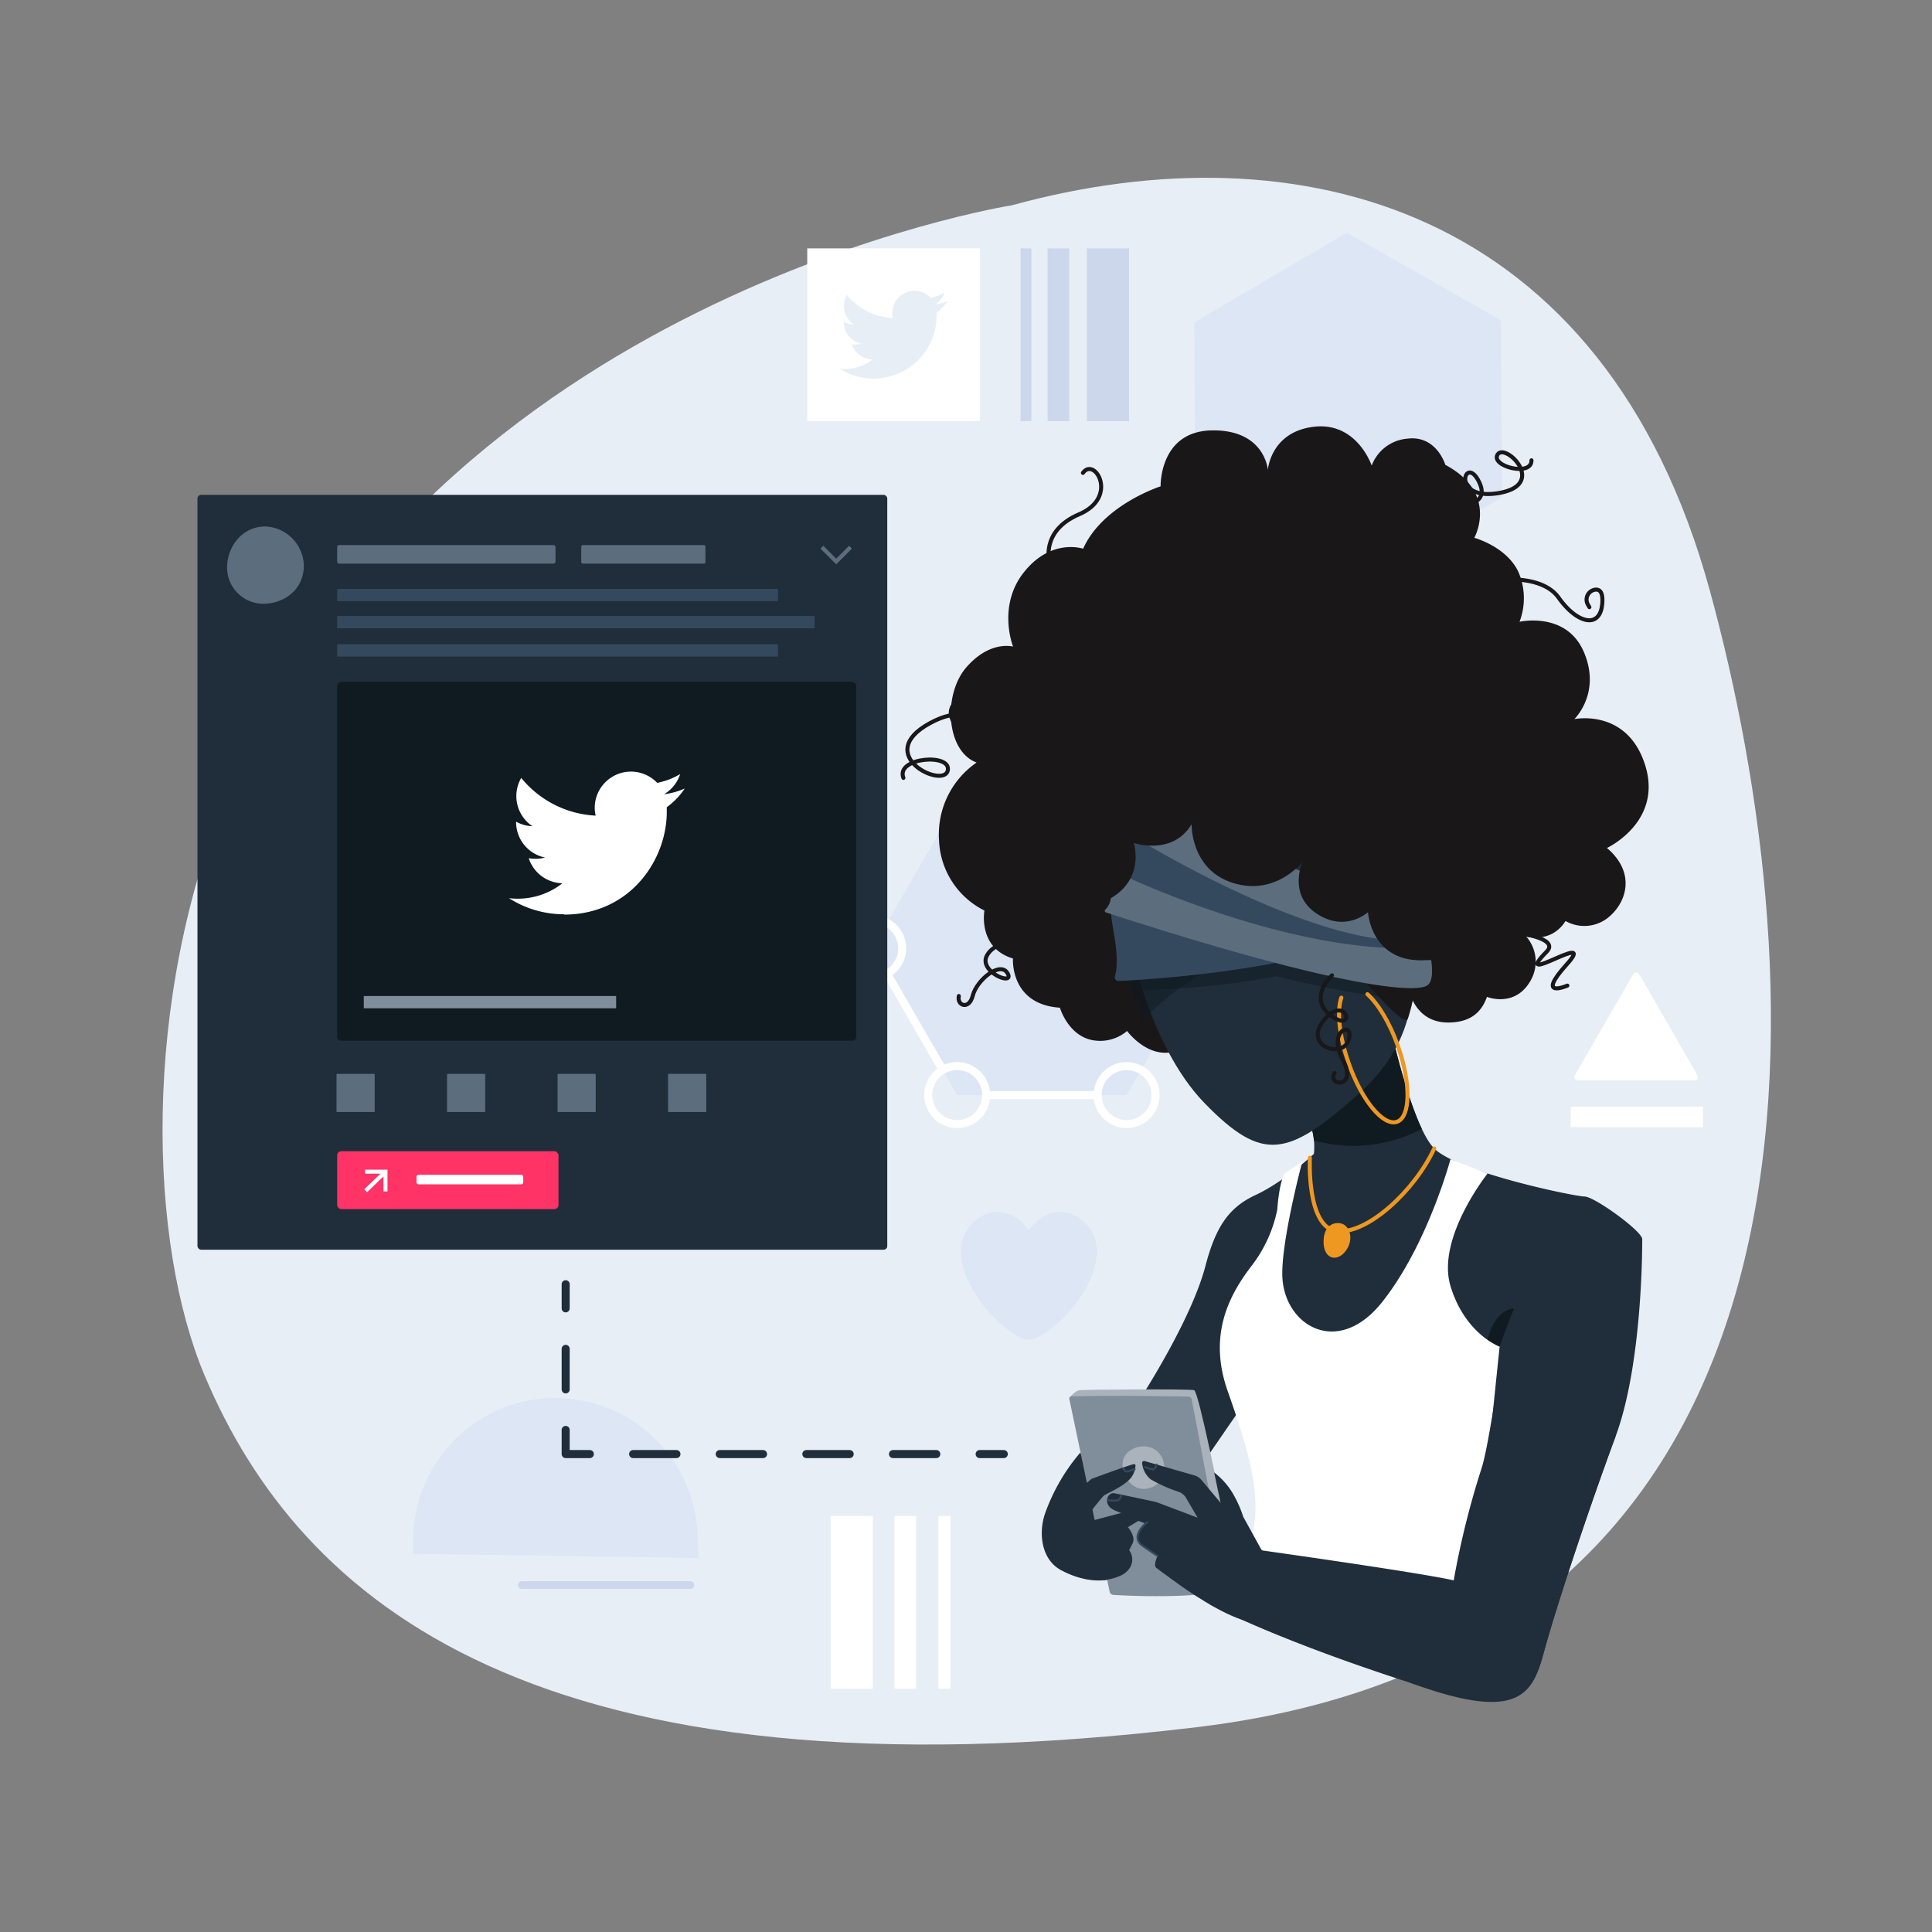 <svg id="SJHKoJuGm" xmlns="http://www.w3.org/2000/svg" viewBox="0 0 480 480"><rect x="0" y="0" width="480" height="480" fill="#808080" stroke="none"/><style>@-webkit-keyframes BkdfrtjJ_z7_Hkdv7gdMX_Animation{57.50%{-webkit-transform: rotate(0deg);transform: rotate(0deg);}62.50%{-webkit-transform: rotate(20deg);transform: rotate(20deg);}67.50%{-webkit-transform: rotate(0deg);transform: rotate(0deg);}72.50%{-webkit-transform: rotate(15deg);transform: rotate(15deg);}77.50%{-webkit-transform: rotate(0deg);transform: rotate(0deg);}}@keyframes BkdfrtjJ_z7_Hkdv7gdMX_Animation{57.50%{-webkit-transform: rotate(0deg);transform: rotate(0deg);}62.50%{-webkit-transform: rotate(20deg);transform: rotate(20deg);}67.50%{-webkit-transform: rotate(0deg);transform: rotate(0deg);}72.50%{-webkit-transform: rotate(15deg);transform: rotate(15deg);}77.50%{-webkit-transform: rotate(0deg);transform: rotate(0deg);}}@-webkit-keyframes HyjXBtokdzm_HyfHQg_Gm_Animation{47.50%{-webkit-transform: rotate(0deg);transform: rotate(0deg);}50%{-webkit-transform: rotate(8deg);transform: rotate(8deg);}52.50%{-webkit-transform: rotate(-8deg);transform: rotate(-8deg);}55.00%{-webkit-transform: rotate(0deg);transform: rotate(0deg);}}@keyframes HyjXBtokdzm_HyfHQg_Gm_Animation{47.50%{-webkit-transform: rotate(0deg);transform: rotate(0deg);}50%{-webkit-transform: rotate(8deg);transform: rotate(8deg);}52.50%{-webkit-transform: rotate(-8deg);transform: rotate(-8deg);}55.00%{-webkit-transform: rotate(0deg);transform: rotate(0deg);}}@-webkit-keyframes r1-7BKokdGX_B1aeXe_GX_Animation{47.50%{-webkit-transform: rotate(0deg);transform: rotate(0deg);}50%{-webkit-transform: rotate(8deg);transform: rotate(8deg);}52.50%{-webkit-transform: rotate(-8deg);transform: rotate(-8deg);}55.00%{-webkit-transform: rotate(0deg);transform: rotate(0deg);}}@keyframes r1-7BKokdGX_B1aeXe_GX_Animation{47.50%{-webkit-transform: rotate(0deg);transform: rotate(0deg);}50%{-webkit-transform: rotate(8deg);transform: rotate(8deg);}52.50%{-webkit-transform: rotate(-8deg);transform: rotate(-8deg);}55.00%{-webkit-transform: rotate(0deg);transform: rotate(0deg);}}@-webkit-keyframes S1k7rFjkufX_rygufx_fm_Animation{10%{-webkit-transform: rotate(0deg);transform: rotate(0deg);}17.50%{-webkit-transform: rotate(4deg);transform: rotate(4deg);}37.50%{-webkit-transform: rotate(4deg);transform: rotate(4deg);}45%{-webkit-transform: rotate(0deg);transform: rotate(0deg);}47.50%{-webkit-transform: rotate(3deg);transform: rotate(3deg);}50%{-webkit-transform: rotate(0deg);transform: rotate(0deg);}0%{-webkit-transform: rotate(0deg);transform: rotate(0deg);}100%{-webkit-transform: rotate(0deg);transform: rotate(0deg);}}@keyframes S1k7rFjkufX_rygufx_fm_Animation{10%{-webkit-transform: rotate(0deg);transform: rotate(0deg);}17.50%{-webkit-transform: rotate(4deg);transform: rotate(4deg);}37.50%{-webkit-transform: rotate(4deg);transform: rotate(4deg);}45%{-webkit-transform: rotate(0deg);transform: rotate(0deg);}47.50%{-webkit-transform: rotate(3deg);transform: rotate(3deg);}50%{-webkit-transform: rotate(0deg);transform: rotate(0deg);}0%{-webkit-transform: rotate(0deg);transform: rotate(0deg);}100%{-webkit-transform: rotate(0deg);transform: rotate(0deg);}}@-webkit-keyframes ryVVSYoyOzm_BJMHze_MX_Animation{0%{-webkit-transform: translate(0px, 0px);transform: translate(0px, 0px);}25%{-webkit-transform: translate(0px, -8px);transform: translate(0px, -8px);}75%{-webkit-transform: translate(0px, 5px);transform: translate(0px, 5px);}100%{-webkit-transform: translate(0px, 0px);transform: translate(0px, 0px);}}@keyframes ryVVSYoyOzm_BJMHze_MX_Animation{0%{-webkit-transform: translate(0px, 0px);transform: translate(0px, 0px);}25%{-webkit-transform: translate(0px, -8px);transform: translate(0px, -8px);}75%{-webkit-transform: translate(0px, 5px);transform: translate(0px, 5px);}100%{-webkit-transform: translate(0px, 0px);transform: translate(0px, 0px);}}@-webkit-keyframes BkxBtoJOfm_Animation{0%{opacity: 0;}100%{opacity: 0;}}@keyframes BkxBtoJOfm_Animation{0%{opacity: 0;}100%{opacity: 0;}}#SJHKoJuGm *{-webkit-animation-duration: 4s;animation-duration: 4s;-webkit-animation-iteration-count: infinite;animation-iteration-count: infinite;-webkit-animation-timing-function: cubic-bezier(0, 0, 1, 1);animation-timing-function: cubic-bezier(0, 0, 1, 1);}#ryWSYskOMm{opacity: 0;}#BkMBtjkuGm{opacity: 0;}#BJ4HFi1dMQ{fill: #e8eef6;}#r1LStj1uGm{fill: #dce6f4;}#S1uStokdGm{fill: #dce6f4;}#r1KrFsJdGX{fill: none;stroke: #ccd7ec;stroke-width: 1.92px;stroke-linecap: round;stroke-linejoin: round;}#SJiSts1OG7{fill: #fff;}#B1nHFiJdz7{fill: #fff;}#H1artokOMm{fill: #fff;}#BJJeHtokdz7{fill: #ccd7ec;}#ByegHts1dzQ{fill: #ccd7ec;}#H1-erYskOMm{fill: #ccd7ec;}#Hk7xHtsJ_MX{fill: #fff;}#Sk4xBFsJOfm{fill: #fff;}#rkUxrYi1uMQ{fill: #dce6f4;}#BkDgrYiydMX{fill: none;stroke: #fff;stroke-miterlimit: 10;stroke-width: 2px;}#rJuxrFjyuf7{fill: none;stroke: #fff;stroke-miterlimit: 10;stroke-width: 2px;}#BytlrKiJdzm{fill: none;stroke: #fff;stroke-miterlimit: 10;stroke-width: 2px;}#SJqgHtoJdGm{fill: none;stroke: #fff;stroke-miterlimit: 10;stroke-width: 2px;}#S1slSKj1_MQ{fill: none;stroke: #fff;stroke-miterlimit: 10;stroke-width: 2px;}#H1ngHts1OGm{fill: #fff;}#BJTgrKsk_Gm{fill: #dce6f4;}#BJClrYo1OzX{fill: none;stroke-linecap: round;stroke-linejoin: round;stroke-width: 2px;stroke: #1f2e3a;}#S11WrtoyOzQ{fill: none;stroke-linecap: round;stroke-linejoin: round;stroke-width: 2px;stroke: #1f2e3a;stroke-dasharray: 10.07 10.07;}#B1lZBtoyufX{fill: none;stroke-linecap: round;stroke-linejoin: round;stroke-width: 2px;stroke: #1f2e3a;}#ByWWrKsJufm{fill: none;stroke-linecap: round;stroke-linejoin: round;stroke-width: 2px;stroke: #1f2e3a;stroke-dasharray: 10.76 10.76;}#HJMZrFiJ_zQ{fill: none;stroke-linecap: round;stroke-linejoin: round;stroke-width: 2px;stroke: #1f2e3a;}#SJUWSFjkdG7{fill: #1f2e3a;}#rJPWHFj1OGX{fill: #1f2e3a;}#ryOZBYjJuzQ{fill: #101a21;}#HJ9ZBFoJdzQ{fill: #ee9822;}#SyiWrYo1dG7{fill: none;stroke-linecap: round;stroke-miterlimit: 10;stroke: #ee9822;}#H1TZrtiy_z7{fill: #aab2bc;}#BJCbrFikuG7{fill: #808e9b;}#B11zrKsk_zQ{fill: #aab2bc;}#ryeMBtj1OMX{fill: #fff;}#HJbzSKokOzX{fill: #101a21;}#BkGzrtjJ_GQ{fill: #1f2e3a;}#ryEfrYiJ_zX{fill: #1f2e3a;}#BkSGHtokdf7{fill: #1f2e3a;}#H1Izrtok_GX{fill: none;stroke-linecap: round;stroke-miterlimit: 10;stroke: #35495e;stroke-width: 0.5px;}#rJwGrFiJ_zQ{fill: #1f2e3a;}#BkdfrtjJ_z7{fill: #1f2e3a;}#B1KzrFj1ufX{fill: none;stroke-linecap: round;stroke-miterlimit: 10;stroke: #35495e;stroke-width: 0.5px;}#SkqMSFi1OMm{fill: none;stroke-linecap: round;stroke-miterlimit: 10;stroke: #35495e;stroke-width: 0.5px;}#rJsMBKi1uzm{fill: #1f2e3a;}#Bk3GSYj1OMX{fill: none;stroke-linecap: round;stroke-miterlimit: 10;stroke: #35495e;stroke-width: 0.5px;}#BJpzHtjy_MX{fill: #1f2e3a;}#H1CzrKs1ufm{fill: #1f2e3a;}#Syl7SKjJOGX{fill: #191718;}#r1-7BKokdGX{fill: none;stroke-miterlimit: 10;stroke: #ee9822;-webkit-transform: translate(-20.54px, 518.72px) rotate(-82.09deg);transform: translate(-20.54px, 518.72px) rotate(-82.09deg);}#BkzQrtiydf7{fill: #1f2e3a;}#SyEXSto1OzQ{fill: #101a21;opacity: 0.5;}#rkS7SKi1_G7{fill: #101a21;opacity: 0.5;}#ByL7SFjJdGX{fill: #191718;}#H1DmrKoy_zm{fill: #35495e;}#By_7HKsyOM7{fill: #5c6e7e;}#ryF7SFiyuf7{fill: #35495e;}#Sy5XSKskuf7{fill: #191718;}#HyjXBtokdzm{fill: none;stroke-linecap: round;stroke-miterlimit: 10;stroke: #ee9822;}#S1pQSYsJdM7{fill: none;stroke-linecap: round;stroke-miterlimit: 10;stroke: #191718;}#S1CQBKi1dMQ{fill: none;stroke-linecap: round;stroke-miterlimit: 10;stroke: #191718;}#S11VSKs1OM7{fill: none;stroke-linecap: round;stroke-miterlimit: 10;stroke: #191718;}#HkxNBYj1OGQ{fill: none;stroke-linecap: round;stroke-miterlimit: 10;stroke: #191718;}#Hy-4rKjJOMQ{fill: none;stroke-linecap: round;stroke-miterlimit: 10;stroke: #191718;}#SJMEHKi1_G7{fill: none;stroke-linecap: round;stroke-miterlimit: 10;stroke: #191718;}#HkX4BKokuGX{fill: none;stroke-linecap: round;stroke-miterlimit: 10;stroke: #191718;}#SyBEBYj1dMX{fill: #1f2e3a;}#B1UNBFjyuz7{fill: #101a21;}#BkwVStskuzm{fill: #5c6e7e;}#rJ_VSYoJOf7{fill: #5c6e7e;}#BJt4HKsJOGX{fill: #5c6e7e;}#By5NHtsJufX{fill: #5c6e7e;}#BJoErYiyuzm{fill: #5c6e7e;}#rJh4rtik_z7{fill: #5c6e7e;}#rJTNSFiJ_MQ{fill: #5c6e7e;}#SkR4HYjJ_fX{fill: #35495e;}#Sk1rrtjkdGX{fill: #35495e;}#SyxSBFikdzX{fill: #35495e;}#ByZSBYsy_M7{fill: #808d9a;}#r1GrHFjkOMm{fill: none;stroke-miterlimit: 10;stroke: #5c6e7e;}#rk4rSFoJOGm{fill: #f36;}#H1rHBtokdzQ{fill: #fff;}#HJvBSFo1dfQ{fill: none;stroke: #fff;stroke-miterlimit: 10;}#HJ_SSKoJufX{fill: none;stroke: #fff;stroke-miterlimit: 10;}#SJtSHtjJ_GX{fill: #fff;}#BkxBtoJOfm{-webkit-animation-name: BkxBtoJOfm_Animation;animation-name: BkxBtoJOfm_Animation;-webkit-transform-origin: 50% 50%;transform-origin: 50% 50%;transform-box: fill-box;opacity: 0;}#ryVVSYoyOzm_BJMHze_MX{-webkit-animation-name: ryVVSYoyOzm_BJMHze_MX_Animation;animation-name: ryVVSYoyOzm_BJMHze_MX_Animation;-webkit-transform-origin: 50% 50%;transform-origin: 50% 50%;transform-box: fill-box;}#S1k7rFjkufX_rygufx_fm{-webkit-animation-name: S1k7rFjkufX_rygufx_fm_Animation;animation-name: S1k7rFjkufX_rygufx_fm_Animation;-webkit-transform-origin: 50% 50%;transform-origin: 50% 50%;transform-box: fill-box;}#r1-7BKokdGX_B1aeXe_GX{-webkit-animation-name: r1-7BKokdGX_B1aeXe_GX_Animation;animation-name: r1-7BKokdGX_B1aeXe_GX_Animation;-webkit-transform-origin: 50% 50%;transform-origin: 50% 50%;transform-box: fill-box;}#HyjXBtokdzm_HyfHQg_Gm{-webkit-animation-name: HyjXBtokdzm_HyfHQg_Gm_Animation;animation-name: HyjXBtokdzm_HyfHQg_Gm_Animation;-webkit-transform-origin: 50% 50%;transform-origin: 50% 50%;transform-box: fill-box;}#BkdfrtjJ_z7_Hkdv7gdMX{-webkit-animation-name: BkdfrtjJ_z7_Hkdv7gdMX_Animation;animation-name: BkdfrtjJ_z7_Hkdv7gdMX_Animation;-webkit-transform-origin: 50% 50%;transform-origin: 50% 50%;transform-box: fill-box;}</style><defs/><title>media-buying-twitter</title><g id="BkxBtoJOfm" data-name="BG Transparent"><rect width="480" height="480" id="ryWSYskOMm"/><g id="BkMBtjkuGm"><path d="M479,1V479H1V1H479m1-1H0V480H480V0Z" id="rymBYsJOfQ"/></g></g><path id="BJ4HFi1dMQ" d="M50.85,341.77c23.62,55.93,82.09,107.07,246.52,87.34S451,242.38,424.8,146.71,322.6,31.46,251.42,51c0,0-143.36,22.58-194.44,144.79C34.77,249,37.08,309.16,50.85,341.77Z"/><g id="ryHrtsyOzX"><polygon id="r1LStj1uGm" data-name="1Polygon" points="297.04 124.06 335.27 145.76 373.18 123.51 372.87 79.54 334.63 57.84 296.72 80.09 297.04 124.06"/><g id="BJPBtoyufm"><path id="S1uStokdGm" data-name="half-circle" d="M173.53,387.07l-.2-4.39a35.34,35.34,0,1,0-70.68,0l0,3.34"/><line x1="129.65" y1="393.81" x2="171.53" y2="393.81" id="r1KrFsJdGX"/></g><g id="rycSKoyOM7"><polygon points="222.22 419.55 222.22 396.79 222.22 376.63 227.61 376.63 227.61 419.55 222.22 419.55" id="SJiSts1OG7"/><polygon points="233.14 419.55 233.14 396.79 233.14 376.63 236.12 376.63 236.12 419.55 233.14 419.55" id="B1nHFiJdz7"/><polygon points="206.37 419.55 206.37 396.79 206.37 376.63 216.84 376.63 216.84 419.55 206.37 419.55" id="H1artokOMm"/></g><g id="SJ0SKsy_zX"><polygon points="265.66 104.63 265.66 81.88 265.66 61.71 260.27 61.71 260.27 104.63 265.66 104.63" id="BJJeHtokdz7"/><polygon points="256.25 104.63 256.25 81.88 256.25 61.71 253.56 61.71 253.56 104.63 256.25 104.63" id="ByegHts1dzQ"/><polygon points="280.52 104.63 280.52 81.88 280.52 61.71 270.04 61.71 270.04 104.63 280.52 104.63" id="H1-erYskOMm"/></g><g id="BkzeSKoJdMQ"><path d="M421.77,267.21,407.24,242a.84.84,0,0,0-1.45,0l-14.54,25.18a.84.84,0,0,0,.73,1.25h29.07A.83.83,0,0,0,421.77,267.21Z" id="Hk7xHtsJ_MX"/><polygon points="390.23 274.95 407.65 274.95 423.09 274.95 423.09 280.05 390.23 280.05 390.23 274.95" id="Sk4xBFsJOfm"/></g><g id="H1SlHFj1dzQ"><polygon points="300.95 235.61 279.9 199.16 237.81 199.16 216.76 235.61 237.81 272.07 279.9 272.07 300.95 235.61" id="rkUxrYi1uMQ"/><circle cx="237.81" cy="272.07" r="7.2" id="BkDgrYiydMX"/><circle cx="279.9" cy="272.07" r="7.2" id="rJuxrFjyuf7"/><circle cx="216.95" cy="235.61" r="7.2" id="BytlrKiJdzm"/><line x1="234.21" y1="265.83" x2="220.41" y2="241.93" id="SJqgHtoJdGm"/><line x1="245.01" y1="272.07" x2="272.7" y2="272.07" id="S1slSKj1_MQ"/></g><path id="H1ngHts1OGm" d="M200.56,61.71v42.92h42.92V61.71Zm32.13,16c0,.23,0,.47,0,.71A15.65,15.65,0,0,1,208.61,91.6a11.38,11.38,0,0,0,1.31.07,11.1,11.1,0,0,0,6.84-2.35,5.54,5.54,0,0,1-5.15-3.83,5.1,5.1,0,0,0,1,.1,5.34,5.34,0,0,0,1.45-.19,5.51,5.51,0,0,1-4.42-5.4.2.2,0,0,1,0-.07,5.39,5.39,0,0,0,2.49.69,5.51,5.51,0,0,1-1.71-7.34A15.64,15.64,0,0,0,221.82,79a5.29,5.29,0,0,1-.14-1.26A5.5,5.5,0,0,1,231.2,74a11.1,11.1,0,0,0,3.49-1.34,5.53,5.53,0,0,1-2.42,3,11.12,11.12,0,0,0,3.16-.87A11.42,11.42,0,0,1,232.69,77.7Z"/><path id="BJTgrKsk_Gm" d="M255.61,332.85h0c-4.34-.08-16.85-11.38-16.85-22.09,0-5.14,4.24-9.66,9.07-9.66,3.84,0,6.43,2.66,7.8,4.58,1.37-1.92,3.95-4.58,7.8-4.58,4.83,0,9.07,4.52,9.07,9.66,0,10.71-12.51,22-16.85,22.09Z"/></g><line x1="140.54" y1="319.06" x2="140.54" y2="325.06" id="BJClrYo1OzX"/><line x1="140.54" y1="335.12" x2="140.54" y2="350.23" id="S11WrtoyOzQ"/><polyline points="140.54 355.26 140.54 361.26 146.54 361.26" id="B1lZBtoyufX"/><line x1="157.3" y1="361.26" x2="238.01" y2="361.26" id="ByWWrKsJufm"/><line x1="243.39" y1="361.26" x2="249.39" y2="361.26" id="HJMZrFiJ_zQ"/><g id="Hk7WrYiJ_fX"><g id="BkEbrKi1_GQ"><g id="Hkr-BKo1_MX"><path id="SJUWSFjkdG7" d="M268.4,360.89a47.94,47.94,0,0,0-8.84,15.36c-1.62,5.06-.66,11.29,4,13.82,2.54,1.38,8.52,4,14.41,1.67C278.14,390.05,279.27,383.36,268.4,360.89Z"/><path id="rJPWHFj1OGX" data-name="torso" d="M350.37,418.08c27.83,10.2,30.48,2.39,33.37-8.21s11-35.11,17.65-53,6.62-47,6.62-49-11.92-10.6-14.33-10.6-31.38-6-37.34-11.93-11.68-33.44-11.68-33.44l-18.45,9.73-4.77,11.12a17.18,17.18,0,0,1,5,13.92s-7.22,6.85-14.57,10.26c-6.41,3-9.77,7.62-12.37,17.55-3.65,14-16.85,34-16.85,34l14.1,18.11L308,350.24l41.34-.66,23.25-15c-3.44,9.83-7.53,23.4-8.95,30.94-2,10.6-8.61,31.14-8.61,31.14-8.61-2-45.05-11.93-45.05-11.93"/><path id="ryOZBYjJuzQ" d="M353.26,280.47c-4.71-9.89-8.6-28.59-8.6-28.59l-18.45,9.73-4.77,11.12a17.35,17.35,0,0,1,5,10.59,36.3,36.3,0,0,0,26.81-2.85Z"/><g id="ByKWBFs1Oz7"><path d="M332.32,303.87s-3.31-.17-3.48,4.31,3.15,5.63,5.47,2.65S335.3,303.73,332.32,303.87Z" id="HJ9ZBFoJdzQ"/><path d="M356.34,285.32c-4.81,10.43-16.56,21.37-24.18,20.54s-6.73-18.22-6.73-18.22" id="SyiWrYo1dG7"/></g><g id="BJhWHFj1uGQ"><path d="M265.78,347.12s1.43-1.6,2.35-1.73,27.4-.37,28.55,0,6.68,28.32,6.68,28.32Z" id="H1TZrtiy_z7"/><path d="M266.14,346.94a.52.52,0,0,0-.46.68l10,47.79a1,1,0,0,0,.95.84c3.72.23,19.86,1,28.45-1.23l-9-47.32a.89.89,0,0,0-.83-.72C291.78,346.92,275.39,346.65,266.14,346.94Z" id="BJCbrFikuG7"/><path d="M280.9,360.31s-3.76,2-1,6.93,9.77,2.48,9.37-2.93C288.88,359.55,284.09,358.18,280.9,360.31Z" id="B11zrKsk_zQ"/></g><path id="ryeMBtj1OMX" d="M318.58,316.46c0,12.58,13.58,21.2,24.84,7S360.37,288,360.37,288l9.21,3.57s-12.79,16.05-9.21,27.94,12.2,15.07,12.2,15.07l-7.29,70.69L308,391.65l2-7c4.64-10.93,0-24.84-5-39.08s.67-24.18,6-31.14a33.73,33.73,0,0,0,6.34-13.94s.39-6.43,1.8-8.92l4.42-3S318.54,307.35,318.58,316.46Z"/><path id="HJbzSKokOzX" d="M372.57,334.54c1.4-4,2.69-7.37,3.64-9.47,0,0-4.74-.1-6.63,7.78Z"/><path id="BkGzrtjJ_GQ" d="M373.74,334.77c-2.19,10.8-3.93,24.63-5.66,30.05a212.13,212.13,0,0,0-6.91,27.82c-8.61-2-51.21-7.95-51.21-7.95l-9.46,13.88S316,407,350.37,418.08c28.2,9.12,30.48,2.39,33.37-8.21s11-35.11,17.65-53"/></g><g id="H1mMBFiJ_GX"><path d="M280.48,376.94s3.79-2.23,5.64-2.51a7.35,7.35,0,0,1,2.26,0,.31.31,0,0,1,.14.53l-3.93,3.57Z" id="ryEfrYiJ_zX"/><path d="M299,377.62l-11.76-4.45s-8.72-1.87-10.42-2.18-3.06,2.95.21,4.31,8,2.89,8,2.89-4.62,3.52-1,5.95l3.57,2.42s-1.18,2.3-.3,3,6.17,4.5,6.17,4.5,10.44,7.47,16.36,8.67" id="BkSGHtokdf7"/><path d="M285,378.19s-4.62,3.52-1,5.95l3.57,2.42" id="H1Izrtok_GX"/><path d="M296.3,383.77l12.19,12.83,11.26-6L312.2,384,298.5,367.7a3.62,3.62,0,0,0-1.77-1.15L284.38,363a.48.48,0,0,0-.62.54,5.94,5.94,0,0,0,2.13,4,36.49,36.49,0,0,0,6.92,3.09,3.58,3.58,0,0,1,1.78,1.38l5.94,10.19Z" id="rJwGrFiJ_zQ"/><g id="BkdfrtjJ_z7_Hkdv7gdMX" data-animator-group="true" data-animator-type="1"><path id="BkdfrtjJ_z7" d="M302.57,381.57s2.8-2.13.75-7.86l-1.67-7.88a18.18,18.18,0,0,1,4.6,5.14,28.94,28.94,0,0,1,2.63,5.87l6.22,11.28Z"/></g><path d="M284.46,364.48a18.17,18.17,0,0,0,1.91.6c.28,0,.85-.47,1-1.2" id="B1KzrFj1ufX"/><path d="M278.52,371.66a1.7,1.7,0,0,1-.75,1.06,6.87,6.87,0,0,1-2.3,0" id="SkqMSFi1OMm"/><path d="M267.53,379.91s6.05-7.74,6.67-8.28,4.05-1.88,6.11-3.76a5.34,5.34,0,0,0,1.8-3.77.34.34,0,0,0-.43-.34c-2.12.55-10.51,3.67-10.51,3.67l-9.73,8.23Z" id="rJsMBKi1uzm"/><path d="M279.1,364.82s.39.9.89.79c.31-.07,1.26-.37,1.91-.58" id="Bk3GSYj1OMX"/><polygon points="280.5 375.37 269.88 378.19 271.39 384.67 284.68 376.76 280.5 375.37" id="BJpzHtjy_MX"/><path d="M269.06,381.33l11.17-1.92s2,2.3,1.18,4l-.88,1.73a3.85,3.85,0,0,1,.12,4.46,5.2,5.2,0,0,1-2.46,1.95,12.36,12.36,0,0,1-4,1" id="H1CzrKs1ufm"/></g></g><g id="S1k7rFjkufX_rygufx_fm" data-animator-group="true" data-animator-type="1"><g id="S1k7rFjkufX"><path id="Syl7SKjJOGX" d="M288.73,211.69s-.31,11.29,10.32,14.61,17.25-5.25,17.25-5.25-3.74,8,3.48,12.84,12.77-.34,12.77-.34.73,12.77,14.48,11.92l2.91-.07s1.24,8.64,9.84,8.64c6,0,8.45-3,9.65-6.37,0,0,7.15,2.9,11-4.33a9.43,9.43,0,0,0-1.23-10.64s6.21,1.76,9.75-3.88A9.47,9.47,0,0,0,400,227.58c4.36-3.88,6.2-11-.76-16.9,0,0,15.26-7.08,8.75-22.61-5-11.88-16.85-9.41-16.85-9.41s6.73-6.43,2.38-16.64-16-7.54-16-7.54A16.35,16.35,0,0,0,377.2,142c-3-6.25-10.91-8.38-10.91-8.38s6.14-11-7.2-18.13c0,0-2.18-7.39-9.38-6.51a10.36,10.36,0,0,0-8.92,6.7s-3.63-10.93-14.38-9.65S315,116.74,315,116.74s-.74-10-13.88-9.81-12.77,13.9-12.77,13.9S274,125.4,269.1,136.33c0,0-7.82-2.72-14.63,5.74s-2.77,18.58-2.77,18.58S246,159,240.1,165.78s-5.06,20.86,2.53,23.67a21.69,21.69,0,0,0-9.33,19.31,20.37,20.37,0,0,0,11.28,17.46s-1.73,9.25,7.09,11.92c0,0-.81,11.39,11.66,12.22,0,0,2.14,7.3,8.59,8.14a10.29,10.29,0,0,0,8.1-2.36s8,11,17.32,1.66"/><g id="r1-7BKokdGX_B1aeXe_GX" data-animator-group="true" data-animator-type="1"><ellipse id="r1-7BKokdGX" cx="287.6" cy="271.15" rx="17.53" ry="5.57"/></g><path id="BkzQrtiydf7" d="M280.17,231.69s4.71,27.61,19.13,42.41,20.63,13.31,38.05-2.15c13-11.54,20.67-28.61,5.77-66.14S269.92,191.5,280.17,231.69Z"/><g id="r177HtikdfX"><path d="M353,235.39a99.79,99.79,0,0,0-2.16-17.65c-1.23.44-9.29,3.36-20,6.15a308.18,308.18,0,0,1-43.44-20.21,66.66,66.66,0,0,0-8.54,12.76,34.24,34.24,0,0,0-.64,12s.07.82.22,2.23h0c0,.29.07.61.11.94v0c0,.25.07.51.1.79v.09h0c.49,3.8.43,7.06,2.22,13.75,7.63-.48,21.59-.76,36.31-3.73,17.17,4.39,29.18,5.8,34.12,5.64A38,38,0,0,0,353,235.39Z" id="SyEXSto1OzQ"/><path d="M283.71,253.8S290,246.06,303.87,239l-24.56.81Z" id="rkS7SKi1_G7"/><path d="M349.78,253.09A45.7,45.7,0,0,0,352,240.33l-14.66,1.35S348.9,255.69,349.78,253.09Z" id="ByL7SFjJdGX"/><path d="M277,242.56a.92.92,0,0,0,.94,1.16c6.18-.29,31.65-1.8,52.51-7.61l23.93-6.67a22.19,22.19,0,0,1-1.69-6.53c-.22-3.28-.72-11.14-1.84-10.74S328,220.54,307,223s-30.49.84-30.89,3.43C275.72,228.83,278.53,237.19,277,242.56Z" id="H1DmrKoy_zm"/><path d="M287.31,199.12s32.25,18.86,65.44,27.09c0,0,2-.07,1.6,3.23s3.1,12.81.42,15.25-23.94.21-80-18a.41.41,0,0,1-.18-.68,4.78,4.78,0,0,0,1.33-4.3C275.4,218.47,278.67,209.46,287.31,199.12Z" id="By_7HKsyOM7"/><path d="M281.18,207.58a45.1,45.1,0,0,0-4.36,8.86c.27.13,43.8,21.48,78.27,19-.15-.82-.3-1.61-.42-2.36h0C330.67,238.3,281.43,207.73,281.18,207.58Z" id="ryF7SFiyuf7"/></g><path id="Sy5XSKskuf7" d="M359.17,238.42l-4.83.13c-13.75.85-14.47-11.92-14.47-11.92s-5.55,5.15-12.77.34-3.49-12.84-3.49-12.84-6.62,8.57-17.25,5.25-10.31-14.61-10.31-14.61c-4.75,7.95-14.36,4.67-14.36,4.67s4.75,14.47-16.36,16.85L255.83,197l55.89-26.27,45,12.38,4.17,38.39Z"/><g id="HyjXBtokdzm_HyfHQg_Gm" data-animator-group="true" data-animator-type="1"><path id="HyjXBtokdzm" d="M339.73,247c2.69,2.43,5.54,7.11,7.57,12.84,3.27,9.22,3.18,17.66-.21,18.86s-8.78-5.29-12-14.51c-2.36-6.66-3-12.93-1.84-16.33"/></g><g id="S1hXrKoyOG7"><path d="M370.1,144.3s12.59-2.22,17.16,4.22,10.32,7.84,10.82,1.39c.22-2.76-.63-3.49-1.67-3.42a2.49,2.49,0,0,0-1.88,3.75l.35.61" id="S1pQSYsJdM7"/><path d="M260.8,140s-2.58-8,7.34-12.25,3.8-14.38.91-10.26" id="S1CQBKi1dMQ"/><path d="M253.62,234.45s-5.9-1.25-8.35,2.82,6.85,7.85,5.09,4.6-7.71,1.6-8.68,5.5c-.91,3.63-4,2.48-3.46.09" id="S11VSKs1OM7"/><path d="M331.57,266.57c-2,3.35,5.95,3.95,2-3.34s3-9.78,1.52-4.89-11.59,1.57-6.07-5,8,3.51,1.82-.89.08-10.13.08-10.13" id="HkxNBYj1OGQ"/><path d="M358.15,125.41s12.9,1.83,9.37-5.59-7.37,4.77,4.85,2.68,1.68-12.53-.27-9.62,8.5,5.68,8.39,1.48" id="Hy-4rKjJOMQ"/><path d="M247.41,169.94s-16.81,3.26-9.24,11,7.1-9.08-7.17-1.25,3.28,16.27,4.45,11.82-13-3.41-11,1.76" id="SJMEHKi1_G7"/><path d="M376,231.64s11.74,1.26,8.26,4.8c-9.21,9.36,12.92-5.63,5,3.15s.15,5.28.15,5.28" id="HkX4BKokuGX"/></g></g></g></g><g id="ryVVSYoyOzm_BJMHze_MX" data-animator-group="true" data-animator-type="0"><g id="ryVVSYoyOzm"><rect id="SyBEBYj1dMX" x="49.06" y="122.94" width="171.38" height="187.55" rx="0.91" ry="0.91"/><path id="B1UNBFjyuz7" d="M84.85,169.41h126.8a1.07,1.07,0,0,1,1.07,1.07v87.13a.94.94,0,0,1-.94.94H84.71a.94.94,0,0,1-.94-.94V170.48a1.07,1.07,0,0,1,1.07-1.07Z"/><path d="M75.49,140.43c0,6.23-5.08,9.57-10.07,9.57a9,9,0,0,1-9-9c0-5,3.58-10.2,9.54-10.2A10,10,0,0,1,75.49,140.43Z" id="BkwVStskuzm"/><rect x="83.77" y="135.43" width="54.25" height="4.6" rx="0.47" ry="0.47" id="rJ_VSYoJOf7"/><rect x="144.41" y="135.43" width="30.85" height="4.6" rx="0.36" ry="0.36" id="BJt4HKsJOGX"/><rect x="83.61" y="266.8" width="9.48" height="9.48" rx="0.14" ry="0.14" id="By5NHtsJufX"/><rect x="111.07" y="266.8" width="9.48" height="9.48" rx="0.14" ry="0.14" id="BJoErYiyuzm"/><rect x="138.52" y="266.8" width="9.48" height="9.48" rx="0.14" ry="0.14" id="rJh4rtik_z7"/><rect x="165.98" y="266.8" width="9.48" height="9.48" rx="0.14" ry="0.14" id="rJTNSFiJ_MQ"/><rect x="83.77" y="146.3" width="109.52" height="3.05" id="SkR4HYjJ_fX"/><rect x="83.77" y="160.07" width="109.52" height="3.05" id="Sk1rrtjkdGX"/><rect x="83.77" y="153.05" width="118.61" height="3.05" id="SyxSBFikdzX"/><rect x="90.38" y="247.46" width="62.7" height="3.05" id="ByZSBYsy_M7"/><polyline points="211.31 135.95 207.76 139.5 204.2 135.95" id="r1GrHFjkOMm"/><g id="HJXrHYok_M7"><rect id="rk4rSFoJOGm" x="83.77" y="286.02" width="54.99" height="14.38" rx="1.03" ry="1.03"/><rect id="H1rHBtokdzQ" x="103.48" y="291.88" width="26.52" height="2.37" rx="0.48" ry="0.48"/><g id="ryIHHFo1_MQ"><polyline points="90.69 291.1 95.77 291.1 95.77 296" id="HJvBSFo1dfQ"/><line x1="95.77" y1="291.1" x2="90.85" y2="295.85" id="HJ_SSKoJufX"/></g></g><path id="SJtSHtjJ_GX" d="M140.13,227.23c16.5,0,25.53-13.67,25.53-25.52,0-.39,0-.78,0-1.16a18.3,18.3,0,0,0,4.47-4.65,17.7,17.7,0,0,1-5.15,1.42,9,9,0,0,0,4-5,18,18,0,0,1-5.7,2.18,9,9,0,0,0-15.52,6.14,9.11,9.11,0,0,0,.23,2,25.46,25.46,0,0,1-18.49-9.37,9,9,0,0,0,2.78,12,8.87,8.87,0,0,1-4.06-1.13v.12a9,9,0,0,0,7.19,8.79,8.73,8.73,0,0,1-2.36.32,9.4,9.4,0,0,1-1.69-.16,9,9,0,0,0,8.38,6.23,18,18,0,0,1-11.14,3.84,18.92,18.92,0,0,1-2.14-.13,25.34,25.34,0,0,0,13.75,4"/></g></g><script>(function(){var a=document.querySelector('#SJHKoJuGm'),b=a.querySelectorAll('style'),c=function(d){b.forEach(function(f){var g=f.textContent;g&amp;&amp;(f.textContent=g.replace(/transform-box:[^;\r\n]*/gi,'transform-box: '+d))})};c('initial'),window.requestAnimationFrame(function(){return c('fill-box')})})();</script></svg>